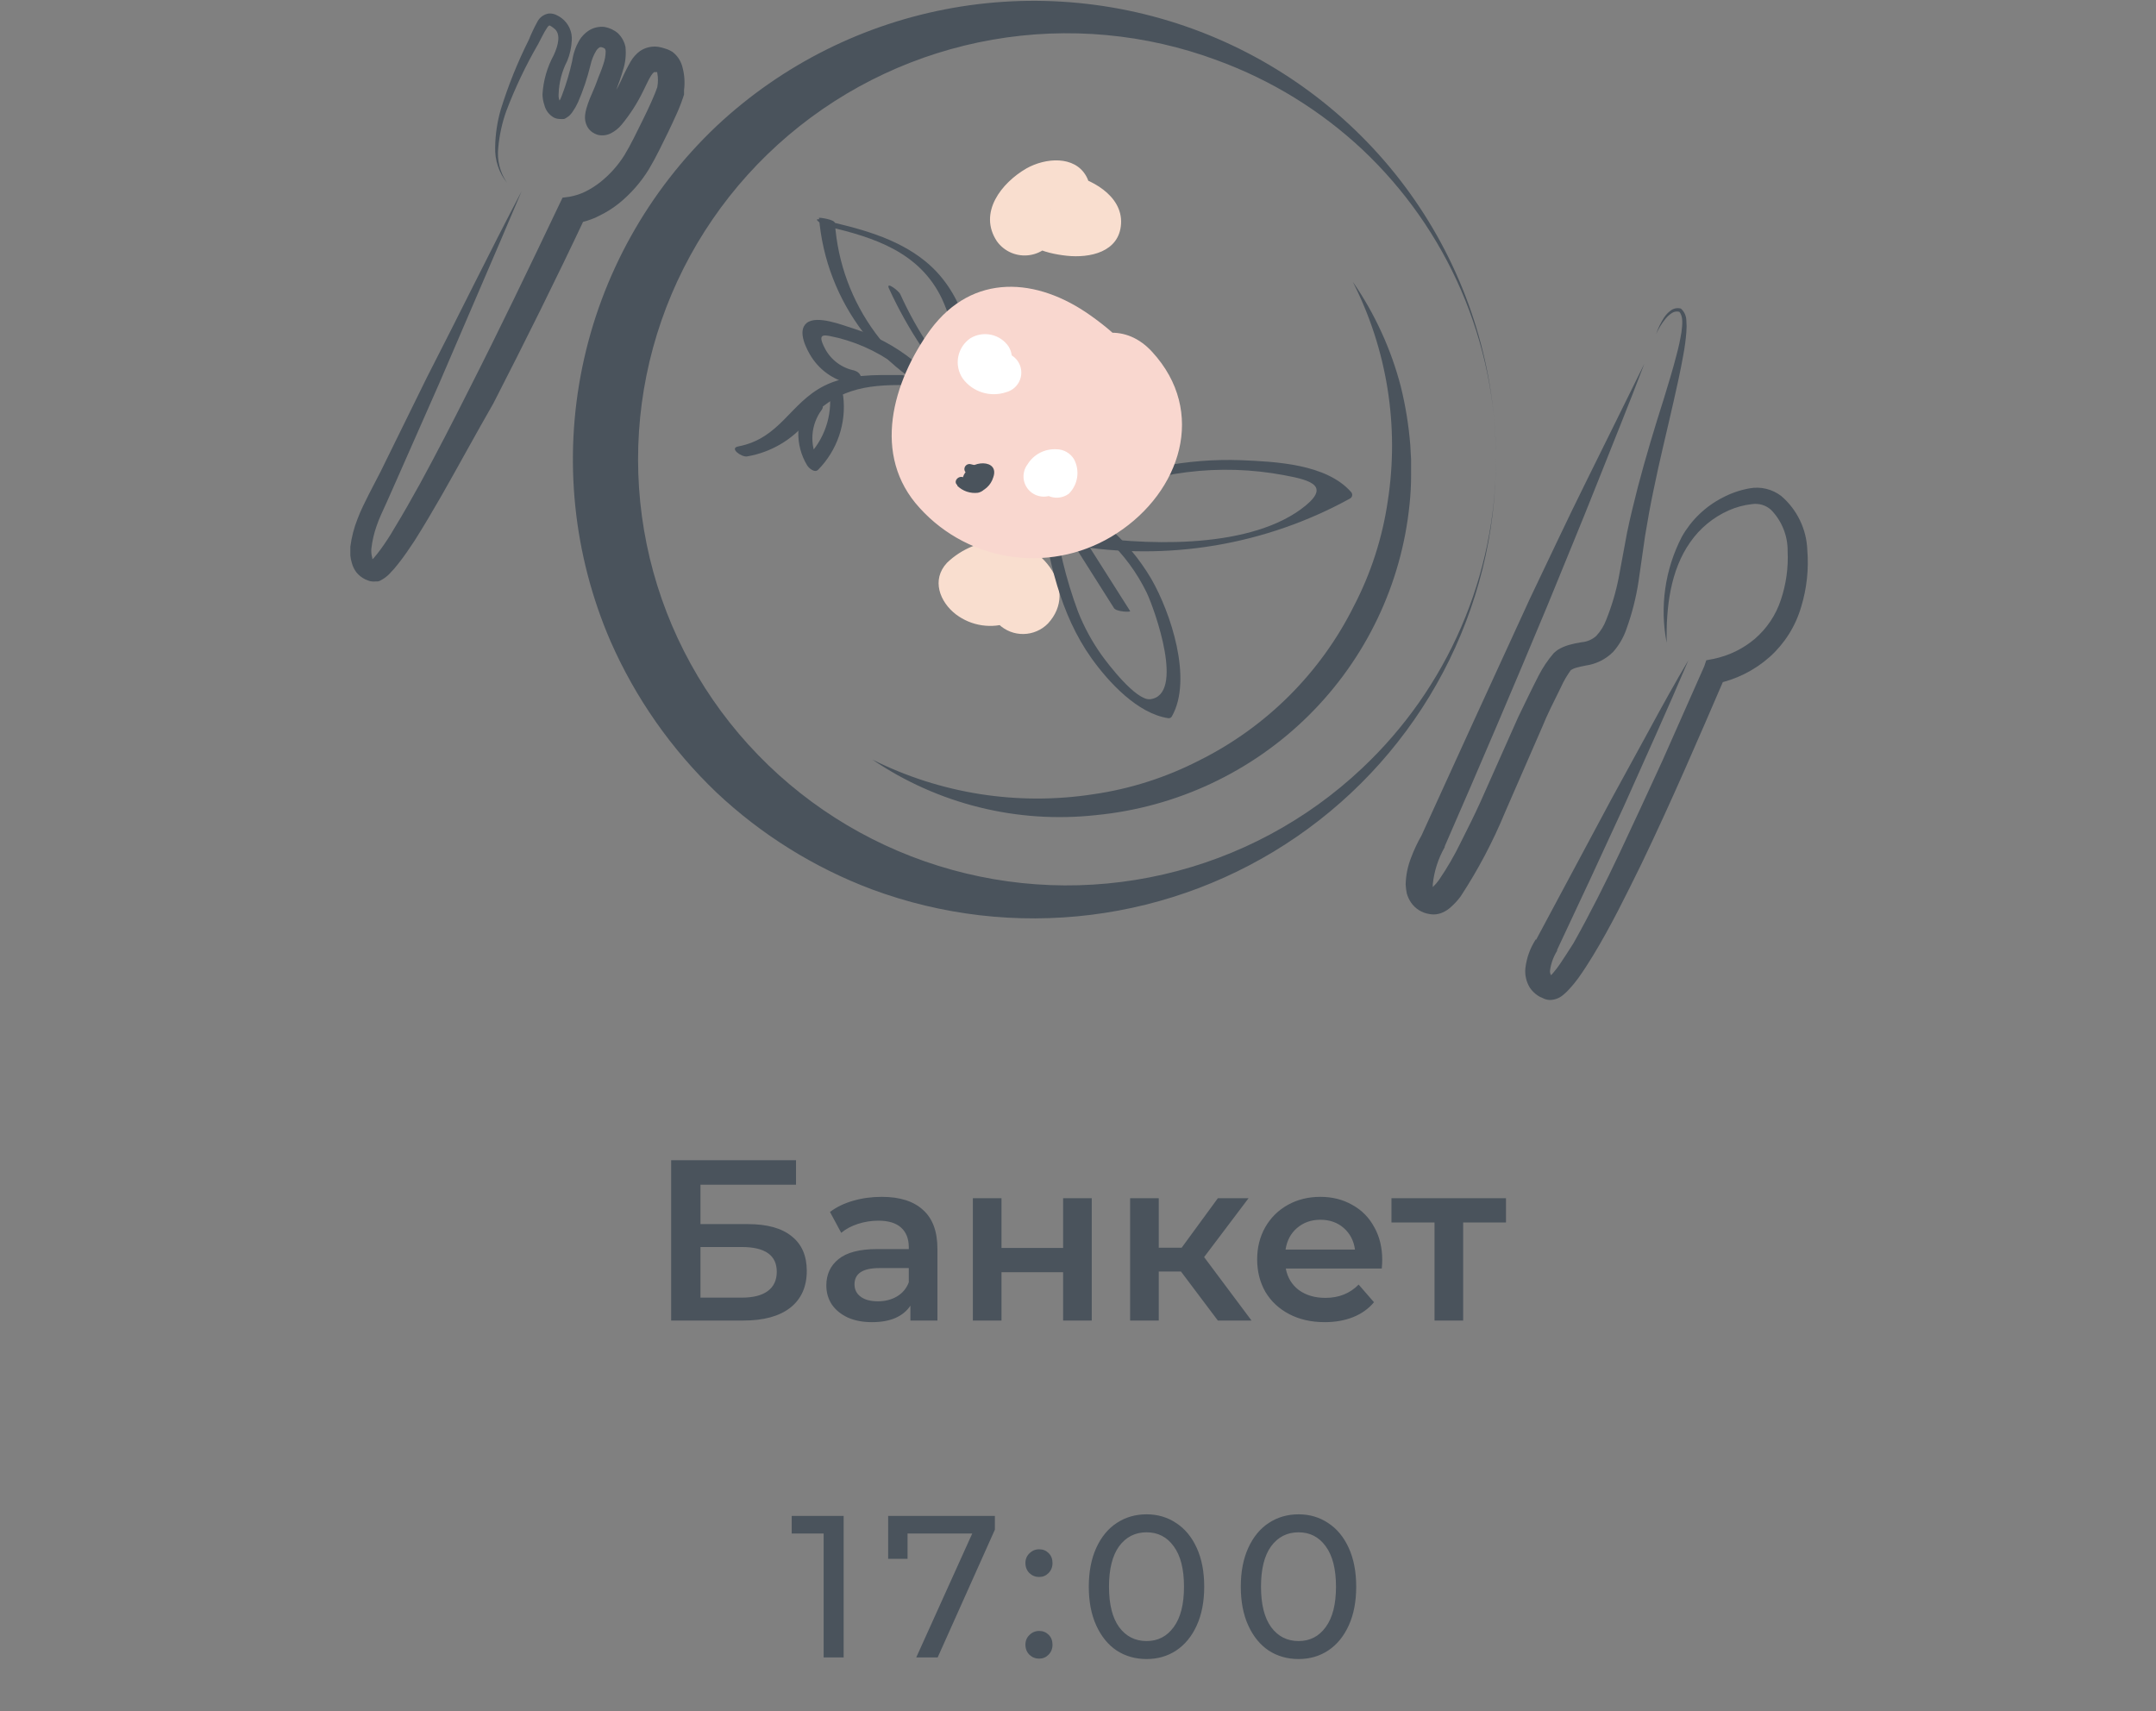 <?xml version="1.0" encoding="UTF-8"?> <svg xmlns="http://www.w3.org/2000/svg" width="160" height="127" viewBox="0 0 160 127" fill="none"><rect x="0" y="0" width="160" height="127" fill="#808080" stroke="none"/> <g clip-path="url(#clip0_2754_6590)"> <path d="M77.037 12.69C76.653 12.79 76.294 12.967 75.982 13.211C75.67 13.455 75.412 13.759 75.223 14.106C75.034 14.453 74.919 14.835 74.885 15.228C74.851 15.62 74.898 16.016 75.025 16.39C75.558 18.21 77.48 18.8 79.17 18.98C80.861 19.16 83.075 18.72 83.195 16.6C83.316 14.48 80.891 13.21 79.17 12.91C78.741 12.799 78.293 12.785 77.858 12.869C77.423 12.953 77.013 13.134 76.657 13.397C76.302 13.66 76.01 13.999 75.804 14.389C75.598 14.779 75.483 15.21 75.467 15.65C75.444 16.055 75.526 16.459 75.706 16.823C75.887 17.188 76.159 17.499 76.496 17.728C76.833 17.956 77.225 18.094 77.632 18.128C78.038 18.162 78.447 18.09 78.818 17.92C80.388 17.18 81.475 14.61 80.609 13.07C79.744 11.53 77.59 11.7 76.172 12.5C74.32 13.57 72.579 15.78 73.978 17.9C74.249 18.281 74.623 18.579 75.055 18.761C75.488 18.943 75.963 19.001 76.427 18.929C76.891 18.858 77.326 18.659 77.682 18.355C78.039 18.051 78.303 17.655 78.446 17.21C79.039 15.37 76.131 14.58 75.528 16.41C75.729 15.81 76.172 16.23 76.534 16.12C76.675 16.07 76.977 15.61 77.118 15.49C77.531 15.297 77.934 15.084 78.325 14.85C78.385 14.72 77.872 14.7 77.711 14.85C77.309 15.17 77.661 15.3 77.993 15.43C78.305 15.43 78.466 15.43 78.486 15.67C78.486 15.67 78.486 15.75 78.426 15.78C78.365 15.81 79.06 15.99 79.231 16.06C79.402 16.13 79.694 16.36 79.945 16.45L80.217 16.73L80.438 16C80.07 15.961 79.699 15.961 79.331 16C78.879 15.917 78.435 15.796 78.003 15.64C77.902 15.64 77.922 15.52 77.892 15.47C77.862 15.42 78.385 15.47 77.802 15.58C79.714 15.23 78.899 12.34 76.997 12.69H77.037Z" fill="#F9DECF"></path> <path d="M73.485 42C73.022 43.49 72.851 45.17 74.119 46.33C74.612 46.803 75.273 47.062 75.958 47.051C76.642 47.039 77.295 46.759 77.772 46.27C80.096 43.75 77.278 40.21 74.421 40.12C72.874 40.104 71.383 40.697 70.275 41.77C69.108 43.02 69.732 44.67 70.949 45.6C71.512 46.024 72.173 46.301 72.872 46.404C73.571 46.507 74.285 46.434 74.948 46.191C75.61 45.948 76.201 45.543 76.664 45.013C77.128 44.483 77.45 43.846 77.6 43.16C78.013 41.27 75.105 40.47 74.682 42.36C74.541 43 74.119 43.58 73.374 43.48C73.194 43.461 73.022 43.399 72.871 43.3C72.62 43.02 72.539 43.16 72.65 43.7C73.015 43.502 73.395 43.331 73.787 43.19C74.723 42.98 74.954 43.3 75.538 43.86C75.679 44 75.487 44.86 76.151 44.08C76.279 43.662 76.37 43.234 76.423 42.8C76.997 40.95 74.079 40.16 73.515 42H73.485Z" fill="#F9DECF"></path> <path d="M60.776 16.11C61.025 19.22 62.169 22.193 64.07 24.675C65.972 27.158 68.552 29.044 71.503 30.11C71.905 30.26 72.72 30.32 71.895 30.01C69.129 28.934 66.727 27.1 64.969 24.721C63.211 22.341 62.169 19.515 61.963 16.57C61.963 16.27 60.776 16.14 60.776 16.16V16.11Z" fill="#4A535C"></path> <path d="M72.287 30C72.569 26.25 71.764 21.92 68.695 19.41C66.512 17.62 63.664 16.92 60.917 16.3C60.152 16.12 61.108 16.75 61.4 16.81C64.902 17.62 68.252 18.72 69.903 22.17C70.951 24.475 71.37 27.013 71.12 29.53C71.12 29.86 72.277 30.14 72.287 30V30Z" fill="#4A535C"></path> <path d="M65.968 21.4C67.368 24.465 69.257 27.285 71.563 29.75C72.066 30.28 72.418 29.98 71.915 29.44C69.806 27.202 68.082 24.635 66.814 21.84C66.693 21.57 65.717 20.84 65.968 21.4V21.4Z" fill="#4A535C"></path> <path d="M77.218 37.6C77.822 41.52 78.647 45.54 81.002 48.85C82.269 50.62 84.423 52.97 86.717 53.3C86.768 53.304 86.819 53.292 86.864 53.268C86.909 53.243 86.945 53.205 86.969 53.16C88.528 50.4 86.878 45.46 85.439 42.96C83.685 39.99 81.003 37.669 77.802 36.35C77.138 36.07 77.59 37.17 78.003 37.35C81.118 38.617 83.649 40.986 85.107 44C85.711 45.29 87.945 51.57 85.359 51.89C84.302 52.01 82.209 49.25 81.756 48.62C81.044 47.621 80.456 46.54 80.005 45.4C79.106 42.983 78.498 40.469 78.194 37.91C78.124 37.45 77.107 36.91 77.188 37.6H77.218Z" fill="#4A535C"></path> <path d="M78.406 38.39L82.672 45.13C82.853 45.41 83.93 45.44 83.87 45.35C82.454 43.117 81.028 40.87 79.593 38.61C79.422 38.33 78.345 38.3 78.406 38.39Z" fill="#4A535C"></path> <path d="M81.122 37.05C85.547 34.981 90.517 34.358 95.321 35.27C97.333 35.64 98.873 36.09 96.518 37.81C92.372 40.81 84.654 40.48 79.905 39.69C79.251 39.59 78.758 40.32 79.583 40.46C86.645 41.67 93.911 40.449 100.181 37C100.223 36.978 100.259 36.947 100.288 36.91C100.316 36.872 100.335 36.828 100.344 36.782C100.352 36.736 100.351 36.688 100.338 36.643C100.325 36.597 100.303 36.555 100.271 36.52C98.44 34.43 94.687 34.26 92.081 34.15C88.088 34.009 84.117 34.789 80.478 36.43C79.724 36.75 80.609 37.31 81.122 37.09V37.05Z" fill="#4A535C"></path> <path d="M66.874 27.83C64.952 27.83 62.899 27.75 61.148 28.64C58.612 29.93 57.898 32.53 54.789 33.13C54.084 33.26 55.04 33.95 55.453 33.87C57.189 33.571 58.758 32.658 59.87 31.3C61.973 28.93 64.157 28.52 67.266 28.58C68.091 28.58 67.357 27.84 66.874 27.83Z" fill="#4A535C"></path> <path d="M60.051 29.62C59.554 30.335 59.275 31.178 59.246 32.047C59.218 32.915 59.441 33.774 59.891 34.52C60.001 34.72 60.454 35.13 60.716 34.86C61.416 34.147 61.946 33.288 62.268 32.345C62.59 31.402 62.696 30.399 62.577 29.41C62.517 28.87 61.45 28.36 61.571 29.12C61.672 29.989 61.575 30.87 61.287 31.698C61 32.525 60.529 33.277 59.911 33.9L60.736 34.24C60.401 33.642 60.248 32.96 60.294 32.277C60.341 31.593 60.585 30.938 60.997 30.39C61.309 29.95 60.414 29.1 60.051 29.62Z" fill="#4A535C"></path> <path d="M63.432 27.5C62.963 27.411 62.519 27.217 62.136 26.933C61.752 26.649 61.439 26.282 61.219 25.86C60.555 24.59 61.219 24.86 62.225 25.08C63.967 25.524 65.591 26.34 66.985 27.47C67.518 27.88 68.383 27.25 67.749 26.74C66.427 25.683 64.919 24.879 63.302 24.37C62.517 24.13 60.645 23.37 59.88 23.96C59.116 24.55 59.88 25.96 60.223 26.5C60.56 27.022 61.002 27.469 61.522 27.814C62.041 28.158 62.627 28.391 63.241 28.5C64.016 28.66 64.157 27.7 63.392 27.5H63.432Z" fill="#4A535C"></path> <path d="M111.018 34.09C111.012 39.593 109.667 45.013 107.096 49.887C104.525 54.761 100.805 58.944 96.254 62.08C91.703 65.215 86.457 67.209 80.962 67.891C75.467 68.574 69.888 67.925 64.7 66C60.415 64.386 56.496 61.942 53.169 58.81C49.827 55.615 47.153 51.795 45.3 47.57C42.535 41.163 41.808 34.07 43.214 27.241C44.621 20.411 48.094 14.172 53.169 9.36C58.038 4.793 64.145 1.742 70.737 0.582C77.33 -0.577 84.12 0.206 90.27 2.835C96.42 5.464 101.662 9.824 105.349 15.378C109.035 20.932 111.006 27.436 111.018 34.09V34.09ZM111.018 34.09C111.027 29.787 110.151 25.528 108.445 21.573C106.739 17.618 104.238 14.051 101.096 11.09C97.995 8.19 94.336 5.942 90.34 4.48C85.019 2.498 79.262 1.967 73.665 2.944C68.069 3.921 62.838 6.369 58.516 10.035C54.194 13.7 50.938 18.449 49.087 23.788C47.236 29.127 46.858 34.861 47.991 40.394C49.124 45.927 51.728 51.058 55.532 55.253C59.335 59.448 64.2 62.555 69.62 64.249C75.04 65.944 80.818 66.166 86.353 64.891C91.888 63.616 96.979 60.891 101.096 57C104.232 54.045 106.729 50.486 108.435 46.54C110.141 42.594 111.02 38.345 111.018 34.05V34.09Z" fill="#4A535C"></path> <path d="M100.392 20.91C102.034 23.285 103.243 25.929 103.964 28.72C104.311 30.133 104.543 31.57 104.659 33.02L104.719 34.11V35.21C104.722 35.941 104.685 36.673 104.608 37.4C104.017 43.329 101.376 48.871 97.133 53.082C92.891 57.292 87.311 59.91 81.344 60.49C75.492 61.135 69.601 59.673 64.741 56.37C69.807 58.909 75.546 59.807 81.153 58.94C83.891 58.543 86.543 57.694 89.001 56.43C93.968 53.956 97.991 49.945 100.462 45C101.736 42.555 102.59 39.915 102.988 37.19C103.852 31.627 102.944 25.935 100.392 20.91V20.91Z" fill="#4A535C"></path> <path d="M38.709 14.19C36.697 18.96 34.634 23.68 32.601 28.44L29.472 35.53L28.687 37.3C28.415 37.9 28.143 38.45 27.952 39.02C27.758 39.567 27.627 40.134 27.56 40.71C27.539 40.932 27.56 41.156 27.62 41.37C27.62 41.55 27.701 41.55 27.791 41.59C27.791 41.59 27.872 41.59 27.731 41.59H27.53L27.721 41.43C27.892 41.24 28.073 41 28.254 40.76C28.606 40.27 28.948 39.76 29.26 39.21C29.924 38.13 30.548 37.01 31.172 35.89C32.4 33.64 33.577 31.35 34.734 29.05C37.069 24.46 39.303 19.8 41.517 15.15L41.748 14.67L42.322 14.59C42.709 14.517 43.084 14.393 43.438 14.22C43.83 14.025 44.201 13.79 44.545 13.52C45.251 12.958 45.857 12.282 46.336 11.52C46.799 10.76 47.262 9.8 47.695 8.92C47.916 8.47 48.127 8.03 48.329 7.58L48.611 6.92L48.731 6.6L48.782 6.46V6.43C48.782 6.43 48.782 6.43 48.782 6.54V6.44C48.842 6.109 48.842 5.771 48.782 5.44C48.782 5.32 48.711 5.3 48.782 5.35H48.832H48.711H48.54C48.45 5.35 48.54 5.35 48.54 5.35C48.454 5.425 48.379 5.513 48.319 5.61C48.138 5.89 47.956 6.31 47.735 6.75C47.301 7.647 46.76 8.49 46.125 9.26C45.898 9.531 45.617 9.753 45.3 9.91C45.011 10.046 44.685 10.081 44.374 10.01C44.208 9.96 44.051 9.882 43.911 9.78C43.762 9.666 43.642 9.519 43.559 9.35C43.44 9.108 43.392 8.838 43.418 8.57C43.434 8.404 43.464 8.24 43.509 8.08C43.582 7.822 43.67 7.568 43.77 7.32C43.962 6.85 44.143 6.48 44.294 6.05C44.445 5.62 44.646 5.19 44.767 4.79C44.884 4.469 44.945 4.131 44.948 3.79C44.941 3.726 44.92 3.665 44.887 3.61C44.823 3.565 44.752 3.531 44.676 3.51C44.621 3.491 44.56 3.491 44.505 3.51C44.398 3.575 44.309 3.664 44.243 3.77C44.044 4.098 43.901 4.456 43.821 4.83C43.591 5.774 43.282 6.698 42.895 7.59C42.78 7.842 42.642 8.083 42.483 8.31C42.435 8.381 42.381 8.448 42.322 8.51L42.221 8.61L42.05 8.73C41.991 8.771 41.926 8.805 41.859 8.83C41.755 8.841 41.65 8.841 41.547 8.83C41.397 8.829 41.249 8.795 41.114 8.73C40.937 8.632 40.782 8.499 40.659 8.339C40.536 8.179 40.448 7.996 40.4 7.8C40.312 7.542 40.264 7.272 40.259 7C40.32 5.981 40.605 4.988 41.094 4.09C41.456 3.31 41.637 2.47 41.094 2.09C41.002 2.011 40.901 1.944 40.792 1.89C40.792 1.89 40.691 1.89 40.581 2.09C40.359 2.42 40.158 2.86 39.937 3.27C39.01 4.87 38.216 6.542 37.562 8.27C37.258 9.133 37.062 10.03 36.978 10.94C36.868 11.862 37.097 12.792 37.622 13.56C37.027 12.818 36.717 11.889 36.747 10.94C36.758 9.993 36.897 9.051 37.159 8.14C37.713 6.353 38.413 4.614 39.252 2.94C39.433 2.488 39.641 2.047 39.876 1.62C39.959 1.453 40.083 1.309 40.236 1.201C40.388 1.093 40.566 1.024 40.752 1C40.951 0.992 41.149 1.037 41.325 1.13C41.457 1.193 41.582 1.27 41.698 1.36C41.946 1.553 42.143 1.803 42.271 2.089C42.399 2.375 42.454 2.688 42.432 3C42.407 3.518 42.295 4.029 42.1 4.51C41.699 5.281 41.479 6.132 41.456 7C41.434 7.238 41.498 7.475 41.637 7.67C41.637 7.67 41.637 7.67 41.537 7.67C41.49 7.66 41.442 7.66 41.396 7.67V7.67C41.415 7.648 41.432 7.625 41.446 7.6C41.552 7.442 41.636 7.27 41.698 7.09C42.015 6.257 42.271 5.401 42.462 4.53C42.538 3.992 42.716 3.473 42.986 3C43.163 2.708 43.403 2.458 43.69 2.27C44.039 2.047 44.455 1.952 44.867 2C45.241 2.066 45.589 2.232 45.873 2.48C46.148 2.754 46.337 3.102 46.417 3.48C46.478 4.06 46.416 4.646 46.236 5.2C46.095 5.69 45.914 6.2 45.773 6.57C45.632 6.94 45.431 7.49 45.28 7.89C45.211 8.089 45.157 8.293 45.119 8.5C45.069 8.64 45.119 8.84 45.059 8.59C45.027 8.522 44.978 8.464 44.918 8.42C44.877 8.385 44.829 8.361 44.777 8.35C44.696 8.319 44.606 8.319 44.525 8.35C44.617 8.282 44.699 8.202 44.767 8.11C45.307 7.434 45.763 6.695 46.125 5.91C46.325 5.452 46.55 5.004 46.799 4.57C46.974 4.265 47.21 3.999 47.494 3.79C47.879 3.528 48.348 3.414 48.812 3.47C48.983 3.495 49.151 3.535 49.315 3.59L49.526 3.66C49.652 3.71 49.773 3.77 49.889 3.84C50.244 4.103 50.502 4.476 50.623 4.9C50.792 5.478 50.84 6.083 50.764 6.68V6.56C50.768 6.613 50.768 6.667 50.764 6.72V6.78V6.87V7.01L50.694 7.23L50.553 7.63C50.462 7.89 50.351 8.13 50.251 8.37C50.039 8.85 49.818 9.31 49.597 9.78C49.134 10.71 48.731 11.59 48.148 12.57C47.555 13.532 46.803 14.387 45.924 15.1C45.47 15.46 44.977 15.768 44.455 16.02C43.896 16.305 43.294 16.497 42.674 16.59L43.479 16.02C41.275 20.71 38.971 25.34 36.606 29.95C35.288 32.24 34.05 34.53 32.762 36.79C32.118 37.91 31.454 39.04 30.75 40.15C30.387 40.7 30.015 41.25 29.592 41.79C29.372 42.078 29.134 42.352 28.878 42.61C28.709 42.78 28.516 42.925 28.304 43.04C28.225 43.093 28.137 43.131 28.043 43.15H27.872C27.785 43.16 27.697 43.16 27.61 43.15C27.509 43.145 27.41 43.121 27.318 43.08L27.117 43C26.86 42.877 26.633 42.7 26.453 42.48C26.295 42.27 26.179 42.033 26.111 41.78C25.991 41.388 25.954 40.977 26 40.57C26.09 39.864 26.269 39.172 26.533 38.51C26.654 38.19 26.785 37.88 26.936 37.57L27.369 36.69L28.244 35L31.685 28C34.05 23.4 36.304 18.77 38.709 14.19Z" fill="#4A535C"></path> <path d="M71.714 39.86C76.272 41.23 81.283 40.74 83.658 36.07C86.033 31.4 84.151 26.45 79.532 23.94C74.914 21.43 70.114 23.26 67.699 27.85C65.133 32.72 67.115 37.22 72.207 39.07C76.655 40.69 81.263 39.61 83.678 35.38C84.862 33.551 85.41 31.388 85.238 29.22C84.856 26.6 83.024 24.91 80.971 23.44C76.946 20.56 72.197 20.25 69.067 24.44C66.25 28.32 64.65 33.79 68.263 37.71C70.076 39.709 72.551 40.996 75.237 41.335C77.924 41.675 80.644 41.045 82.903 39.56C87.613 36.49 89.585 30.56 85.51 26.12C81.595 21.82 75.206 28.2 79.11 32.48C78.546 31.86 78.919 31.48 78.728 31.48C78.728 31.48 77.198 32.48 77.138 32.48C76.734 32.592 76.303 32.549 75.93 32.36C75.306 32.11 74.924 31.36 75.025 31.92C75.125 32.48 75.829 30.74 75.9 30.6L76.202 30.07C76.675 29.45 76.655 29.39 76.202 29.9L74.521 30C74.96 30.229 75.386 30.479 75.799 30.75L76.071 30.93C76.876 31.82 76.946 31.5 76.272 29.93C76.272 29.93 75.507 31.4 75.528 31.36C76.202 29.18 76.403 31.36 75.93 30.74C75.48 30.624 75.039 30.474 74.612 30.29C74.833 32.19 75.186 32.77 75.689 32.02C75.799 31.83 75.91 31.64 76.031 31.45C76.413 30.99 76.031 31.05 74.944 31.61L75.316 31.84C75.625 31.951 75.89 32.158 76.071 32.43L75.769 31.72C75.558 32.48 75.92 31.56 75.97 31.6C75.374 31.369 74.753 31.208 74.119 31.12C68.534 29.44 66.139 38.12 71.714 39.8V39.86Z" fill="#F9D7CF"></path> <path d="M72.841 28.47C74.25 28.47 75.678 27.13 74.853 25.72C74.552 25.274 74.088 24.96 73.56 24.845C73.031 24.729 72.478 24.821 72.016 25.1C71.541 25.424 71.215 25.922 71.11 26.484C71.004 27.047 71.127 27.628 71.452 28.1C71.813 28.587 72.321 28.946 72.902 29.126C73.483 29.306 74.107 29.297 74.682 29.1C74.874 29.047 75.053 28.958 75.21 28.837C75.367 28.715 75.498 28.564 75.596 28.392C75.694 28.221 75.757 28.031 75.782 27.835C75.806 27.639 75.792 27.44 75.739 27.25C75.686 27.06 75.596 26.881 75.474 26.726C75.352 26.57 75.2 26.439 75.027 26.342C74.854 26.244 74.664 26.182 74.466 26.157C74.269 26.133 74.069 26.148 73.877 26.2C73.696 26.2 73.676 26.25 73.807 26.2H73.596C73.686 26.28 73.807 26.29 73.897 26.4C74.572 27.27 72.579 28.59 72.116 27C72.247 26.51 72.378 26 72.499 25.54C72.277 25.8 72.71 25.42 72.841 25.43C72.441 25.43 72.057 25.588 71.774 25.869C71.491 26.151 71.332 26.532 71.332 26.93C71.339 27.325 71.501 27.703 71.782 27.982C72.064 28.262 72.443 28.422 72.841 28.43V28.47Z" fill="white"></path> <path d="M79.331 36.63C79.658 36.299 79.87 35.874 79.937 35.416C80.004 34.957 79.922 34.489 79.704 34.08C79.568 33.855 79.377 33.669 79.147 33.539C78.918 33.409 78.659 33.341 78.395 33.34C77.972 33.317 77.551 33.408 77.175 33.603C76.8 33.799 76.484 34.091 76.262 34.45C76.134 34.617 76.043 34.809 75.995 35.014C75.947 35.218 75.942 35.43 75.982 35.637C76.021 35.843 76.104 36.039 76.224 36.211C76.344 36.384 76.5 36.529 76.681 36.639C76.861 36.748 77.063 36.818 77.272 36.844C77.482 36.871 77.695 36.854 77.897 36.794C78.1 36.734 78.287 36.632 78.447 36.495C78.608 36.358 78.737 36.19 78.828 36C78.791 36.083 78.732 36.154 78.658 36.207C78.584 36.26 78.496 36.292 78.406 36.3C78.174 36.3 78.154 36.36 78.406 36.37L77.107 35.62C77.107 35.26 77.168 34.9 77.208 34.54C76.991 34.83 76.887 35.188 76.915 35.548C76.942 35.908 77.099 36.246 77.358 36.5C77.616 36.754 77.957 36.907 78.32 36.931C78.683 36.955 79.042 36.848 79.331 36.63V36.63Z" fill="white"></path> <path d="M71.04 36.05C71.239 36.245 71.48 36.394 71.745 36.484C72.01 36.574 72.291 36.603 72.569 36.57C72.749 36.534 72.915 36.446 73.046 36.318C73.177 36.19 73.267 36.026 73.306 35.848C73.345 35.669 73.331 35.483 73.265 35.312C73.199 35.142 73.085 34.994 72.936 34.887C72.787 34.78 72.61 34.718 72.426 34.71C72.243 34.701 72.06 34.746 71.902 34.839C71.743 34.931 71.616 35.068 71.534 35.231C71.452 35.395 71.421 35.579 71.442 35.76C71.468 36.001 71.588 36.222 71.776 36.375C71.964 36.529 72.206 36.602 72.448 36.58C72.742 36.52 73.013 36.382 73.234 36.181C73.456 35.981 73.619 35.725 73.706 35.44C74.23 34.01 71.915 34.13 71.623 35.21C71.592 35.33 71.589 35.455 71.615 35.575C71.641 35.696 71.694 35.809 71.771 35.906C71.848 36.003 71.947 36.081 72.059 36.133C72.171 36.186 72.294 36.212 72.418 36.21C73.052 36.15 73.223 35.39 73.193 34.87C73.192 34.813 73.177 34.758 73.152 34.707C73.126 34.656 73.089 34.612 73.043 34.578C72.998 34.543 72.945 34.519 72.889 34.507C72.834 34.496 72.776 34.496 72.72 34.51C72.494 34.536 72.264 34.515 72.046 34.45C71.95 34.423 71.847 34.436 71.76 34.485C71.674 34.533 71.61 34.614 71.583 34.71C71.556 34.806 71.569 34.908 71.618 34.994C71.667 35.08 71.749 35.144 71.845 35.17C72.195 35.27 72.562 35.291 72.921 35.23L72.438 34.87C72.452 35.028 72.434 35.188 72.388 35.34C72.378 35.251 72.334 35.17 72.265 35.112C72.196 35.055 72.108 35.026 72.018 35.031C71.928 35.036 71.844 35.075 71.782 35.14C71.72 35.205 71.686 35.291 71.686 35.38C71.686 35.469 71.72 35.555 71.782 35.62C71.844 35.685 71.928 35.724 72.018 35.729C72.108 35.734 72.196 35.705 72.265 35.648C72.334 35.59 72.378 35.509 72.388 35.42C72.459 35.34 72.459 35.26 72.579 35.19C72.7 35.12 73.032 35.04 73.052 35.11C73.072 35.18 72.7 35.66 72.599 35.71C71.935 36.06 72.277 35.1 72.519 35.47C72.76 35.84 72.368 35.83 72.167 35.78C71.95 35.731 71.749 35.628 71.583 35.48C71.211 35.18 70.677 35.7 71.05 36.01L71.04 36.05Z" fill="#4A535C"></path> <path d="M122.026 27C120.889 30 119.662 33 118.474 36C117.287 39 116.029 42 114.812 45C112.33 50.96 109.797 56.897 107.214 62.81V62.87C106.73 63.715 106.429 64.652 106.329 65.62C106.323 65.686 106.323 65.753 106.329 65.82C106.329 65.82 106.329 65.91 106.329 65.88C106.329 65.85 106.329 65.88 106.43 65.88C106.53 65.88 106.43 65.88 106.329 65.88C106.228 65.88 106.248 65.88 106.248 65.88C106.248 65.88 106.309 65.88 106.359 65.8C106.516 65.651 106.658 65.487 106.782 65.31C107.395 64.415 107.94 63.476 108.412 62.5C108.915 61.5 109.418 60.5 109.871 59.5L112.658 53.24C113.141 52.24 113.664 51.15 114.198 50.11C114.502 49.523 114.873 48.972 115.305 48.47C115.405 48.376 115.513 48.289 115.627 48.21C115.882 48.058 116.156 47.941 116.442 47.86C116.749 47.773 117.061 47.706 117.378 47.66C117.782 47.626 118.164 47.461 118.464 47.19C118.785 46.845 119.034 46.441 119.199 46C119.605 44.991 119.915 43.946 120.125 42.88L120.748 39.52C120.98 38.39 121.262 37.27 121.543 36.16C122.127 33.93 122.791 31.74 123.485 29.56C123.818 28.47 124.15 27.39 124.431 26.29C124.578 25.746 124.695 25.196 124.784 24.64C124.854 24.11 124.924 23.47 124.623 23.14C124.533 23.116 124.439 23.11 124.347 23.124C124.255 23.137 124.168 23.17 124.089 23.22C123.906 23.336 123.743 23.482 123.606 23.65C123.322 23.998 123.086 24.381 122.902 24.79C123.048 24.357 123.247 23.944 123.496 23.56C123.627 23.364 123.79 23.192 123.979 23.05C124.085 22.967 124.21 22.911 124.343 22.885C124.476 22.858 124.613 22.864 124.743 22.9C124.866 23.011 124.965 23.145 125.034 23.294C125.103 23.444 125.141 23.605 125.146 23.77C125.171 24.066 125.171 24.364 125.146 24.66C125.1 25.237 125.022 25.811 124.914 26.38C124.713 27.52 124.462 28.63 124.21 29.75C123.707 31.98 123.153 34.19 122.701 36.42C122.469 37.53 122.268 38.64 122.087 39.75L121.594 43.18C121.412 44.365 121.115 45.531 120.708 46.66C120.493 47.298 120.151 47.886 119.702 48.39C119.157 48.93 118.451 49.281 117.689 49.39C117.388 49.45 117.136 49.5 116.945 49.56C116.854 49.587 116.766 49.624 116.683 49.67L116.573 49.73C116.285 50.127 116.038 50.553 115.838 51C115.345 52 114.832 53 114.429 54L111.692 60.28C110.792 62.462 109.687 64.554 108.392 66.53C108.182 66.814 107.942 67.076 107.677 67.31C107.5 67.476 107.296 67.611 107.074 67.71C106.759 67.855 106.407 67.897 106.067 67.83C105.799 67.788 105.543 67.693 105.313 67.551C105.083 67.408 104.884 67.221 104.729 67C104.578 66.784 104.466 66.544 104.397 66.29C104.356 66.079 104.33 65.865 104.316 65.65C104.33 64.965 104.467 64.288 104.719 63.65C104.932 63.08 105.191 62.528 105.494 62V62C108.177 56.107 110.86 50.243 113.544 44.41C114.942 41.5 116.301 38.57 117.74 35.68C119.179 32.79 120.587 29.9 122.026 27Z" fill="#4A535C"></path> <path d="M125.297 49C124.522 50.82 123.737 52.62 122.932 54.42L120.517 59.82C118.887 63.38 117.233 66.937 115.556 70.49V70.56C115.283 70.999 115.105 71.489 115.033 72C115.014 72.128 115.039 72.258 115.103 72.37L115.194 72.44C115.194 72.44 115.254 72.44 115.285 72.44C115.315 72.44 115.456 72.44 115.194 72.44C114.932 72.44 114.983 72.5 115.023 72.44C115.108 72.371 115.185 72.294 115.254 72.21C115.437 71.996 115.609 71.772 115.768 71.54C116.1 71.05 116.422 70.54 116.774 69.99C117.991 67.82 119.128 65.56 120.205 63.28C121.282 61 122.338 58.7 123.395 56.4L126.474 49.45L126.625 49L127.148 48.9C128.285 48.669 129.344 48.157 130.227 47.41C131.123 46.639 131.791 45.64 132.159 44.52C132.552 43.355 132.722 42.127 132.663 40.9C132.675 39.754 132.23 38.65 131.425 37.83C131.237 37.662 131.014 37.538 130.773 37.465C130.531 37.393 130.276 37.374 130.026 37.41C129.425 37.476 128.838 37.635 128.285 37.88C127.138 38.391 126.154 39.203 125.438 40.23C123.958 42.33 123.636 45.07 123.687 47.7C123.162 45.025 123.559 42.253 124.814 39.83C125.513 38.591 126.563 37.583 127.833 36.93C128.463 36.597 129.142 36.364 129.845 36.24C130.254 36.166 130.674 36.178 131.078 36.277C131.482 36.375 131.861 36.557 132.19 36.81C132.771 37.309 133.243 37.922 133.575 38.61C133.908 39.298 134.094 40.047 134.122 40.81C134.239 42.233 134.086 43.664 133.669 45.03C133.254 46.462 132.446 47.75 131.334 48.75C130.196 49.761 128.806 50.451 127.309 50.75L128.034 50.2C126.021 54.87 124.009 59.55 121.805 64.13C120.678 66.42 119.561 68.71 118.213 70.93C117.871 71.49 117.518 72.04 117.126 72.59C116.917 72.876 116.692 73.15 116.452 73.41C116.313 73.566 116.162 73.709 115.999 73.84C115.72 74.08 115.362 74.212 114.993 74.21C114.802 74.199 114.616 74.144 114.449 74.05C114.331 74.009 114.219 73.952 114.117 73.88C113.887 73.726 113.689 73.529 113.534 73.3C113.265 72.863 113.148 72.35 113.202 71.84C113.293 71.073 113.561 70.337 113.987 69.69V69.76C115.858 66.267 117.723 62.783 119.581 59.31L122.419 54.12C123.355 52.39 124.311 50.66 125.297 49Z" fill="#4A535C"></path> </g> <path d="M62.609 112.5V123H61.124V113.805H58.754V112.5H62.609ZM73.831 112.5V113.52L69.586 123H67.996L72.151 113.805H67.351V115.68H65.911V112.5H73.831ZM77.118 117.03C76.838 117.03 76.598 116.935 76.398 116.745C76.198 116.545 76.098 116.295 76.098 115.995C76.098 115.705 76.198 115.465 76.398 115.275C76.598 115.075 76.838 114.975 77.118 114.975C77.398 114.975 77.633 115.07 77.823 115.26C78.013 115.45 78.108 115.695 78.108 115.995C78.108 116.295 78.008 116.545 77.808 116.745C77.618 116.935 77.388 117.03 77.118 117.03ZM77.118 123.09C76.838 123.09 76.598 122.995 76.398 122.805C76.198 122.605 76.098 122.355 76.098 122.055C76.098 121.765 76.198 121.525 76.398 121.335C76.598 121.135 76.838 121.035 77.118 121.035C77.398 121.035 77.633 121.13 77.823 121.32C78.013 121.51 78.108 121.755 78.108 122.055C78.108 122.355 78.008 122.605 77.808 122.805C77.618 122.995 77.388 123.09 77.118 123.09ZM85.091 123.12C84.261 123.12 83.521 122.91 82.871 122.49C82.231 122.06 81.726 121.44 81.356 120.63C80.986 119.82 80.801 118.86 80.801 117.75C80.801 116.64 80.986 115.68 81.356 114.87C81.726 114.06 82.231 113.445 82.871 113.025C83.521 112.595 84.261 112.38 85.091 112.38C85.911 112.38 86.641 112.595 87.281 113.025C87.931 113.445 88.441 114.06 88.811 114.87C89.181 115.68 89.366 116.64 89.366 117.75C89.366 118.86 89.181 119.82 88.811 120.63C88.441 121.44 87.931 122.06 87.281 122.49C86.641 122.91 85.911 123.12 85.091 123.12ZM85.091 121.785C85.931 121.785 86.601 121.44 87.101 120.75C87.611 120.06 87.866 119.06 87.866 117.75C87.866 116.44 87.611 115.44 87.101 114.75C86.601 114.06 85.931 113.715 85.091 113.715C84.241 113.715 83.561 114.06 83.051 114.75C82.551 115.44 82.301 116.44 82.301 117.75C82.301 119.06 82.551 120.06 83.051 120.75C83.561 121.44 84.241 121.785 85.091 121.785ZM96.371 123.12C95.541 123.12 94.801 122.91 94.151 122.49C93.511 122.06 93.006 121.44 92.636 120.63C92.266 119.82 92.081 118.86 92.081 117.75C92.081 116.64 92.266 115.68 92.636 114.87C93.006 114.06 93.511 113.445 94.151 113.025C94.801 112.595 95.541 112.38 96.371 112.38C97.191 112.38 97.921 112.595 98.561 113.025C99.211 113.445 99.721 114.06 100.091 114.87C100.461 115.68 100.646 116.64 100.646 117.75C100.646 118.86 100.461 119.82 100.091 120.63C99.721 121.44 99.211 122.06 98.561 122.49C97.921 122.91 97.191 123.12 96.371 123.12ZM96.371 121.785C97.211 121.785 97.881 121.44 98.381 120.75C98.891 120.06 99.146 119.06 99.146 117.75C99.146 116.44 98.891 115.44 98.381 114.75C97.881 114.06 97.211 113.715 96.371 113.715C95.521 113.715 94.841 114.06 94.331 114.75C93.831 115.44 93.581 116.44 93.581 117.75C93.581 119.06 93.831 120.06 94.331 120.75C94.841 121.44 95.521 121.785 96.371 121.785Z" fill="#4A535C"></path> <path d="M49.808 86.1H59.073V87.919H51.984V90.843H55.503C56.931 90.843 58.013 91.143 58.75 91.744C59.498 92.333 59.872 93.189 59.872 94.311C59.872 95.49 59.464 96.402 58.648 97.048C57.832 97.683 56.67 98 55.163 98H49.808V86.1ZM55.044 96.3C55.894 96.3 56.54 96.136 56.982 95.807C57.424 95.478 57.645 95.002 57.645 94.379C57.645 93.155 56.778 92.543 55.044 92.543H51.984V96.3H55.044ZM65.437 88.82C66.774 88.82 67.794 89.143 68.497 89.789C69.211 90.424 69.568 91.387 69.568 92.679V98H67.562V96.895C67.301 97.292 66.927 97.598 66.44 97.813C65.964 98.017 65.386 98.119 64.706 98.119C64.026 98.119 63.431 98.006 62.921 97.779C62.411 97.541 62.014 97.218 61.731 96.81C61.459 96.391 61.323 95.92 61.323 95.399C61.323 94.583 61.623 93.931 62.224 93.444C62.836 92.945 63.794 92.696 65.097 92.696H67.443V92.56C67.443 91.925 67.25 91.438 66.865 91.098C66.491 90.758 65.93 90.588 65.182 90.588C64.672 90.588 64.168 90.667 63.669 90.826C63.182 90.985 62.768 91.206 62.428 91.489L61.595 89.942C62.071 89.579 62.643 89.302 63.312 89.109C63.981 88.916 64.689 88.82 65.437 88.82ZM65.148 96.572C65.681 96.572 66.151 96.453 66.559 96.215C66.978 95.966 67.273 95.614 67.443 95.161V94.107H65.25C64.026 94.107 63.414 94.509 63.414 95.314C63.414 95.699 63.567 96.005 63.873 96.232C64.179 96.459 64.604 96.572 65.148 96.572ZM72.198 88.922H74.323V92.611H78.895V88.922H81.02V98H78.895V94.413H74.323V98H72.198V88.922ZM87.642 94.362H85.993V98H83.868V88.922H85.993V92.594H87.693L90.379 88.922H92.657L89.359 93.291L92.878 98H90.379L87.642 94.362ZM102.578 93.512C102.578 93.659 102.567 93.869 102.544 94.141H95.421C95.546 94.81 95.869 95.342 96.39 95.739C96.923 96.124 97.58 96.317 98.362 96.317C99.36 96.317 100.181 95.988 100.827 95.331L101.966 96.64C101.558 97.127 101.043 97.496 100.419 97.745C99.796 97.994 99.093 98.119 98.311 98.119C97.314 98.119 96.436 97.921 95.676 97.524C94.917 97.127 94.328 96.578 93.908 95.875C93.5 95.161 93.296 94.356 93.296 93.461C93.296 92.577 93.495 91.784 93.891 91.081C94.299 90.367 94.86 89.812 95.574 89.415C96.288 89.018 97.093 88.82 97.988 88.82C98.872 88.82 99.66 89.018 100.351 89.415C101.054 89.8 101.598 90.35 101.983 91.064C102.38 91.767 102.578 92.583 102.578 93.512ZM97.988 90.52C97.308 90.52 96.73 90.724 96.254 91.132C95.79 91.529 95.506 92.061 95.404 92.73H100.555C100.465 92.073 100.187 91.54 99.722 91.132C99.258 90.724 98.68 90.52 97.988 90.52ZM111.762 90.724H108.583V98H106.458V90.724H103.262V88.922H111.762V90.724Z" fill="#4A535C"></path> <defs> <clipPath id="clip0_2754_6590"> <rect width="108.242" height="74.21" fill="white" transform="translate(26)"></rect> </clipPath> </defs> </svg> 